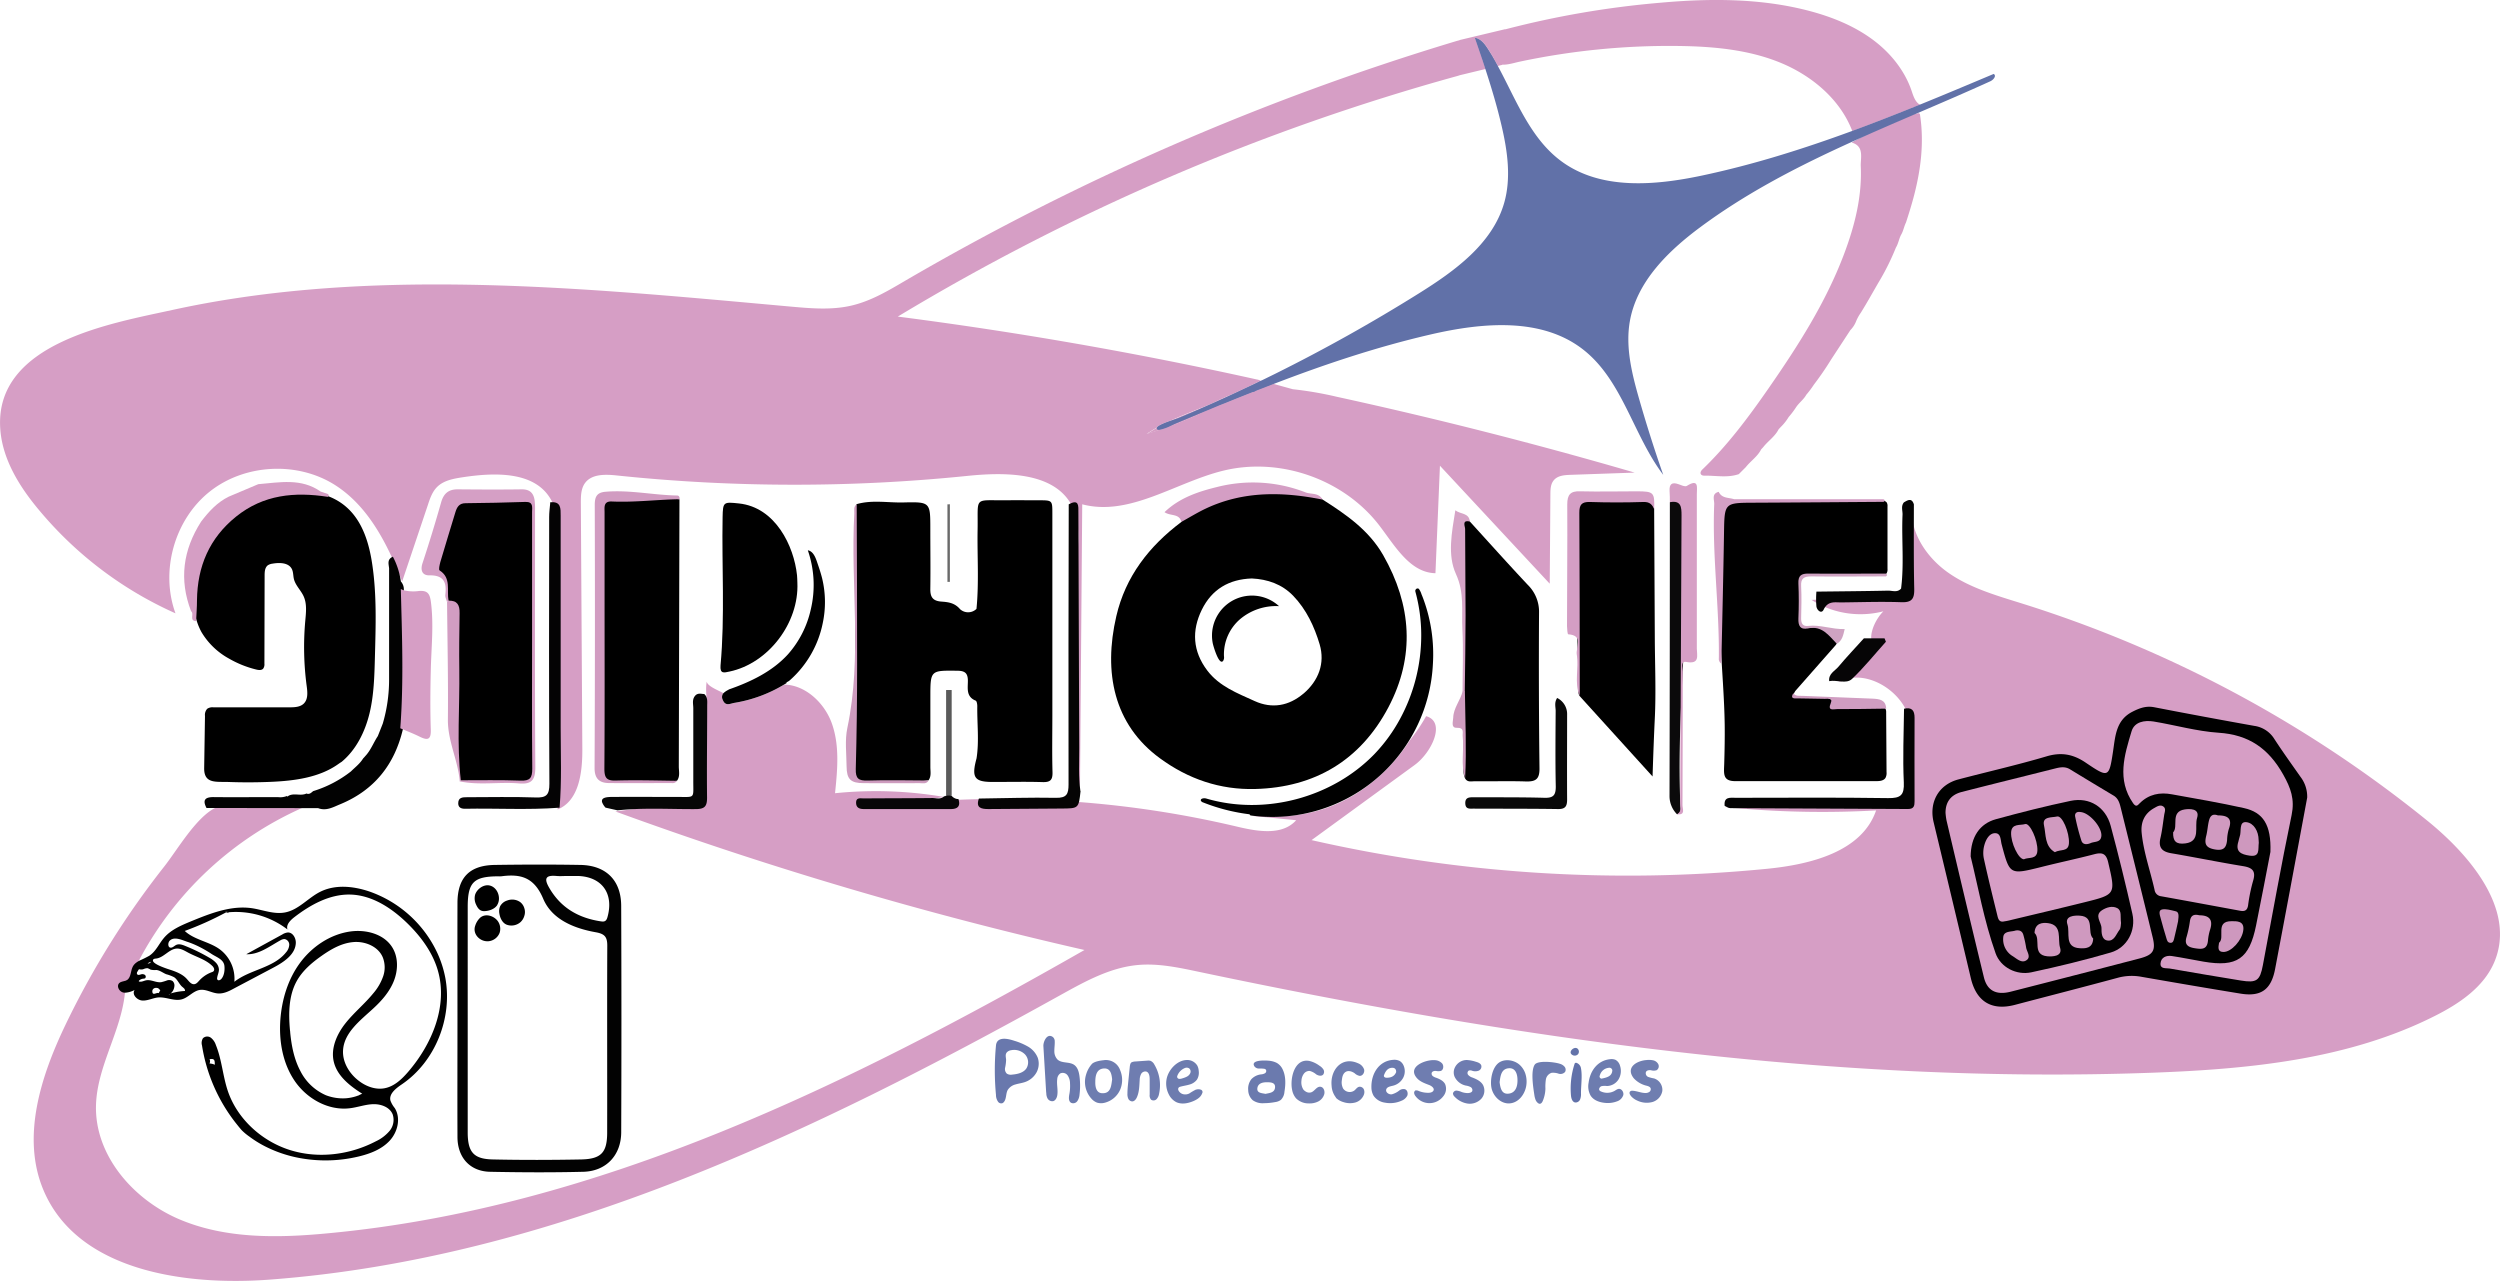 <?xml version="1.0" encoding="UTF-8"?> <svg xmlns="http://www.w3.org/2000/svg" id="Layer_1" data-name="Layer 1" viewBox="0 0 1113.03 570.28"><defs><style>.cls-1{fill:#d69ec5;}.cls-2{fill:#6171a8;}.cls-3{fill:#020202;}.cls-4{fill:#0b0a0b;}.cls-5{fill:#d69fc5;}.cls-6{fill:#d59ec4;}.cls-7{fill:#030303;}.cls-8{fill:#d49ec4;}.cls-9{fill:#090909;}.cls-10{fill:#040404;}.cls-11{fill:#d4a0c5;}.cls-12{fill:#6978ad;}.cls-13{fill:#d5a4c6;}.cls-14{fill:#060506;}.cls-15{fill:#6b7aae;}.cls-16{fill:#6e7db0;}.cls-17{fill:#6d7caf;}.cls-18{fill:#6e7cb0;}.cls-19{fill:#6f7db0;}.cls-20{fill:#6f7eb0;}.cls-21{fill:#717fb1;}.cls-22{fill:#d09dc1;}.cls-23{fill:#cfa3c2;}.cls-24{fill:#cf9cbf;}.cls-25{fill:#757caf;}.cls-26{fill:#6171a9;}.cls-27{fill:#6373a9;}.cls-28{fill:#050404;}.cls-29{fill:#060606;}.cls-30{fill:#070607;}.cls-31{fill:#040304;}.cls-32{fill:#d19cc1;}.cls-33{fill:#d59fc5;}.cls-34{fill:#101010;}.cls-35{fill:#d29dc2;}.cls-36{fill:#cd9bbe;}.cls-37{fill:#161616;}.cls-38{fill:#1c1c1c;}.cls-39{fill:#5a5a5a;}.cls-40{fill:#6a6a6a;}.cls-41{fill:#282828;}.cls-42{fill:#404040;}.cls-43{fill:#4b4b4b;}.cls-44{fill:#505050;}.cls-45{fill:#141414;}.cls-46{fill:#313131;}.cls-47{fill:#d09ac0;}.cls-48{fill:#cf99bf;}.cls-49{fill:#d29bc1;}.cls-50{fill:#ce98be;}.cls-51{fill:#ca95ba;}.cls-52{fill:#3f3f3f;}.cls-53{fill:#a8a8a8;}.cls-54{fill:#010001;}.cls-55{fill:#d099bf;}.cls-56{fill:#d09abf;}.cls-57{fill:#cf99be;}</style></defs><path class="cls-1" d="M559.83,168.85h-.07v0Z" transform="translate(0.08 0.2)"></path><path class="cls-1" d="M567,170.76c-.49.19-1,.37-1.47.57l-1.71.65-1.7.66-1.34.52-.9-3.1c.17-.08.34-.16.5-.25s.55-.26.82-.39l.08,0,.26-.13Z" transform="translate(0.08 0.2)"></path><path class="cls-1" d="M559.83,168.85h-.07v0Z" transform="translate(0.08 0.2)"></path><path class="cls-1" d="M565.51,171.33l-1.71.65-1.7.66-1.74-2.83c.28-.12.55-.26.82-.39l.08,0A32.59,32.59,0,0,1,565.51,171.33Z" transform="translate(0.08 0.2)"></path><path class="cls-1" d="M561.18,169.42c-.27.13-.54.27-.82.39s-.33.17-.5.25l-2.33,1.12q-4.65,2.23-9.33,4.39-3.56,1.45-7,3.16l-.89.43c-1,.44-1.93.87-2.9,1.29-5.5,2.22-11.07,4.28-16.44,6.78-2.6.93-5.53,2.11-6,3.05q-2.32,1.31-4.55,2.82c1.94-.6,3.86-1.23,5.78-1.89a20.35,20.35,0,0,0,5.06-1.82l.06,0q7.59-2.84,14.91-6.33l6.65-2.74,2.56-1q6.15-2.5,12.32-4.93l1.72-.67h0l1.24-.48,1.34-.52,1.7-.66Z" transform="translate(0.08 0.2)"></path><path class="cls-1" d="M666.82,29.16l-5.58,1.35c-.45-1.41-.92-2.83-1.38-4.24-1-2.93-2-5.85-3-8.78-.09-.28-.19-.55-.28-.83,2.57.39,4.35,2.7,5.75,4.89l1,1.59a0,0,0,0,1,0,0q1.44,2.36,2.77,4.78h0C666.38,28.35,666.6,28.76,666.82,29.16Z" transform="translate(0.08 0.2)"></path><path class="cls-1" d="M851.22,223.53c-.07,1.54-.15,3.07-.22,4.61A24.53,24.53,0,0,1,851.22,223.53Z" transform="translate(0.08 0.2)"></path><path class="cls-1" d="M324.84,309.76a.8.8,0,0,1-.08-.16h0A.8.8,0,0,0,324.84,309.76Z" transform="translate(0.08 0.2)"></path><path class="cls-1" d="M1112.56,420.64a32,32,0,0,1-2.22,7.67c-4.78,11.1-15.57,18.34-26.36,23.78-38.53,19.45-82.79,23.73-125.92,25.3-142.64,5.21-285.09-15.54-424.75-45-8.93-1.88-18-3.82-27.12-2.93-12.2,1.19-23.27,7.33-34,13.28-109.78,61-226.4,117.2-351.63,126.72-38.74,3-86.22-4-101.29-39.81-9.93-23.58-1.21-50.67,9.87-73.73A378.4,378.4,0,0,1,73,385.64c5.9-7.49,14.11-21.84,22.79-26.18h0c11-5.44,32.7-2,44.92-2.54q-3.21,1.23-6.35,2.62a152.12,152.12,0,0,0-72.69,68.1q-3.28,6.28-6,12.87a11.42,11.42,0,0,1-.12,1.3c-1.69,17.14-12.39,32.71-12.89,50C42,514.17,59.3,534,79.91,542.71S123.75,551,146,548.87c120.26-11.23,231.81-66.23,336.74-126.12a1724.27,1724.27,0,0,1-208.84-61.68l7.14-.94h.11l31.14-4.08a117.16,117.16,0,0,1,2.45-39.37l-.59-.1c1-4.44-.4-8.59.41-13.35.27,2.17,5.64,4.09,7.44,5.2a2.66,2.66,0,0,0-.26,3c1.18,3,3.39,1.57,5.15,1.3A62,62,0,0,0,349,304.58h0c9.35.14,17.8,7.95,21.14,16.95,3.67,9.93,2.64,20.89,1.55,31.42a179.57,179.57,0,0,1,48.23,1.61l.52.09-.8.11h0l-3,.42h0l-29.62,4q19.82-2.54,39.79-3.31,4.41-.18,8.84-.26,22.37-.47,44.69,1.27a456.11,456.11,0,0,1,70.57,11c9,2.13,19.94,4,26.08-2.91l-20.47-2h3.62c.93,0,1.87.06,2.81.12,16.66,1.07,31.77-3.1,45.27-13a76.27,76.27,0,0,0,19.2-20.44,81.59,81.59,0,0,0,7.43-11c9,2.52,2.46,16.21-5.1,21.73l-45.91,33.45a634,634,0,0,0,202.68,12.78c19.39-1.9,42.36-7.56,48.66-26a430.87,430.87,0,0,1-60.76-.9h0q-2.8-.24-5.61-.52l-.76-.07h.6l80-2.28c2.89-13.21,5.69-27.44.38-39.87-.24-.56-.5-1.11-.79-1.65-4.43-8.42-14.24-14.44-23.09-13.81-2.16.16-4,1.46-6.21,1.71-.87.1-.84-1.42-1.54-.9.58-.48.47.21,1.1.85l18.18-14.64a4.41,4.41,0,0,1-3.67-4.45c-.23-3.8,2.33-9.06,5.42-12.12a40.8,40.8,0,0,1-25.81-1.81,40.22,40.22,0,0,1-4.06-2c-.72-.4-1.43-.82-2.13-1.27l2.13-.09q20.36-.81,40.69-2,.9-18.31,1.79-36.63a26.14,26.14,0,0,0,1,6.21c2.26,8,8,15.17,14.82,20.09,9.86,7.08,21.83,10.44,33.42,14.07a546.62,546.62,0,0,1,180.29,96.63C1097.89,379.18,1115.81,400,1112.56,420.64Z" transform="translate(0.08 0.2)"></path><polygon class="cls-1" points="514.66 68.07 514.65 68.07 514.66 68.06 514.66 68.07"></polygon><path class="cls-1" d="M854.77,46.43c-10,4.06-20.06,8-30.18,11.73-5.41-14.16-18.05-24.73-32.1-30.48-14.23-5.81-29.86-7.21-45.23-7.41a321.08,321.08,0,0,0-70.83,7c-2.17.46-5.18,1.44-7.69,1.33v.08l-1.91.46c-.22-.4-.44-.81-.67-1.21h0q-1.33-2.43-2.77-4.78a0,0,0,0,0,0,0l-1-1.59c-1.4-2.19-3.18-4.5-5.75-4.89.09.28.19.55.28.83,1,2.93,2,5.85,3,8.78.46,1.41.93,2.83,1.38,4.24l-11.46,2.77c-.41.14-.81.27-1.21.38a994.49,994.49,0,0,0-249,107.08q80.52,10.39,159.87,28l.27.06h.07l.1,0c.22.08.62.22,1.12.42l.21.08-.08,0c-.27.13-.54.27-.82.39s-.33.17-.5.25l-2.33,1.12q-4.65,2.23-9.33,4.39-3.56,1.45-7,3.16l-.89.43c-1,.44-1.93.87-2.9,1.29-5.5,2.22-11.07,4.28-16.44,6.78-2.6.93-5.53,2.11-6,3.05q-2.32,1.31-4.55,2.82c1.94-.6,3.86-1.23,5.78-1.89a20.35,20.35,0,0,0,5.06-1.82l.06,0q7.59-2.84,14.91-6.33l6.65-2.74,2.56-1q6.15-2.5,12.32-4.93l1.72-.67h0l1.24-.48,1.34-.52,1.7-.66,1.71-.65c.49-.2,1-.38,1.47-.57l8.55,2.36v0a158.8,158.8,0,0,1,19.61,3.37Q662,191.06,727.7,210.21h-.08l-28.69,1c-2.49.1-5.26.31-7,2.13s-1.74,4.36-1.76,6.74l-.29,39.59L641,207.15,639,255c-11.38-.22-18.07-12.24-25-21.26-15.71-20.45-43.87-30.46-69-24.5-21.44,5.09-42,20.7-63.26,15.08l-1,125.76V352a594,594,0,0,1-1.23-104.33c.57-7.39,1.2-15.17-1.95-21.87a19.26,19.26,0,0,0-1-1.91c-8.31-13.95-29.31-13.92-46-12.21a758.68,758.68,0,0,1-156.14-.21c-5-.52-11-.7-14,3.33-1.86,2.49-1.91,5.84-1.9,9l.66,109.38c.07,10.36-1.38,23.11-11,27,0-.25,0-.5,0-.75q-1.84-58.56,0-117.17c.2-6.4.34-13.19-2.37-18.9a19.61,19.61,0,0,0-1-1.8c-7.39-12-24.79-11.41-38.76-9.3-4.17.63-8.65,1.41-11.6,4.42-2.08,2.11-3.08,5-4,7.82l-11.49,34.2c-.29-.72-.57-1.46-.87-2.18v0c-1.16-2.88-2.38-5.77-3.7-8.61-5.85-12.66-13.49-24.53-25.05-32-16.81-10.85-40.5-9.66-56.14,2.83s-22,35.33-15.15,54.12a168,168,0,0,1-60.51-45.68C8.55,216.51.74,204,0,190.13c-2.08-37.78,49.59-46.38,76.61-52.32,40-8.77,81-11.57,121.8-11.36,51.37.27,102.56,5.26,153.68,9.86,9,.81,18.1,1.59,26.86-.45s16.39-6.62,24-11.09A1139.28,1139.28,0,0,1,647.83,18.23c.6-.18,1.23-.36,1.88-.51v-.08l20.36-4.85v.08A412.27,412.27,0,0,1,739.31,1C761.66-1,784.5-1,806.15,4.85c9.58,2.6,18.94,6.38,27,12.21S847.8,30.87,851,40.27C851.78,42.61,852.64,45.34,854.77,46.43Z" transform="translate(0.08 0.2)"></path><path class="cls-1" d="M521.28,189.39a20.35,20.35,0,0,1-5.06,1.82Q518.77,190.34,521.28,189.39Z" transform="translate(0.08 0.2)"></path><path class="cls-1" d="M521,187.23c-2,.94-4,2-6,3.05C515.43,189.34,518.36,188.16,521,187.23Z" transform="translate(0.08 0.2)"></path><path class="cls-1" d="M540.3,179.16l-1.34.69,0,0-1.53.62C538.37,180,539.34,179.6,540.3,179.16Z" transform="translate(0.08 0.2)"></path><path class="cls-1" d="M542.9,180.29,536.25,183c1.32-.62,2.64-1.27,4-1.93C541.1,180.85,542,180.58,542.9,180.29Z" transform="translate(0.08 0.2)"></path><path class="cls-1" d="M557.53,171.18q-2.32,1.33-4.66,2.62-2.36.84-4.67,1.77Q552.88,173.41,557.53,171.18Z" transform="translate(0.08 0.2)"></path><path class="cls-1" d="M559.5,173.65l-1.72.67c-.56,0-1.15,0-1.7-.07.66-.13,1.31-.26,2-.37C558.53,173.79,559,173.71,559.5,173.65Z" transform="translate(0.08 0.2)"></path><path class="cls-1" d="M660,26.09l-.12.18c-1-2.93-2-5.85-3-8.78h0Q658.45,21.81,660,26.09Z" transform="translate(0.08 0.2)"></path><path d="M615.75,247c-6.37-11.16-16.54-18.16-27-24.8h0c-1.16-1.27-2.78-.62-4.13-1.07-17.34-5.72-33.91-2.65-50.1,4.4-3.41,1.48-6.63,3.28-8.61,6.63h0c-14.36,10.76-24.92,24.3-29,42-5.79,25-1.14,48.15,19.36,63.19,12.69,9.3,26.82,14.13,42.46,13.72,26.67-.68,46.9-12.86,59.31-36.35C630,292.08,628.43,269.22,615.75,247Zm-35.53,61.6c-6.47,5.51-14,6.84-21.72,3.32s-15.75-6.54-21.11-13.63c-6.45-8.54-7-17.69-2.39-27.07,4.47-9.07,12.1-13.57,22.27-13.88,7,.34,13.38,2.53,18.39,7.7,5.89,6.11,9.46,13.81,11.79,21.65C589.91,295.05,587,302.84,580.22,308.64Z" transform="translate(0.08 0.2)"></path><path class="cls-2" d="M559.5,173.65l-1.72.67c-.56,0-1.15,0-1.7-.07.66-.13,1.31-.26,2-.37C558.53,173.79,559,173.71,559.5,173.65Z" transform="translate(0.08 0.2)"></path><path class="cls-2" d="M838.83,55.71l0,0c-3.23,5.41-9,6.15-14.41,7.55h0l14.41-7.53Z" transform="translate(0.08 0.2)"></path><path d="M817.62,286.38a6.28,6.28,0,0,1-.83,1.09l-17.28,19.62c-.78.88-1.49,2.39-.52,3a2.08,2.08,0,0,0,1.2.22l9.09-.17a14,14,0,0,1,3.92.29,35.24,35.24,0,0,1,4.66,2.18c5.93,2.59,12.92-.15,19.21,1.35a3.29,3.29,0,0,1,2.33,1.45,3.63,3.63,0,0,1,.26,1.63l.17,26.52a4.54,4.54,0,0,1-.5,2.61c-.83,1.26-2.6,1.4-4.11,1.4H772.48c-5.87,0-5-3.55-4.9-8.24.16-5.6.27-11.2.2-16.79-.18-12.4-1.29-24.77-1.84-37.15-.86-19.2-.37-38.43.11-57.64a6.21,6.21,0,0,1,.77-3.43c1.12-1.58,3.36-1.73,5.3-1.73h65.1a3.15,3.15,0,0,1,2.66.87,3,3,0,0,1,.38,1.82v27.78a3.25,3.25,0,0,1-.42,2c-.59.8-1.75.87-2.75.87H805.37c-1.17,0-2.49.07-3.25,1a4.13,4.13,0,0,0-.64,2.69v15.62a4.75,4.75,0,0,0,.85,3.33c1.24,1.3,3.36.77,5.15.58a10.88,10.88,0,0,1,9.7,4.33,3.21,3.21,0,0,1,.77,2.11A2.29,2.29,0,0,1,817.62,286.38Z" transform="translate(0.08 0.2)"></path><path d="M150.49,340c-8.44,6-19.5,7.44-30,7.89q-9.39.4-18.77.06c-5.59-.2-11,.93-10.9-6.19l.36-23.22a4,4,0,0,1,1-3.18,4.12,4.12,0,0,1,2.73-.65h33.91c2.26,0,4.79-.1,6.39-1.71,1.93-1.94,1.62-5.09,1.25-7.79a131.12,131.12,0,0,1-.62-29.1c.33-3.64.78-7.47-.73-10.81-1.22-2.71-3.66-4.86-4.35-7.76-.35-1.48-.23-3.1-.93-4.45-1.46-2.81-5.41-2.89-8.54-2.35a5.06,5.06,0,0,0-2.13.73c-1.3,1-1.42,2.81-1.43,4.42l-.09,39.4a3.23,3.23,0,0,1-.55,2.2c-.74.81-2,.66-3.11.39a46.08,46.08,0,0,1-12.11-4.87,32.33,32.33,0,0,1-12.25-11.79c-3-5.46-3.91-11.92-3.5-18.15a47.85,47.85,0,0,1,42.38-44.35c9.13-1,19,.84,25.82,7,7.1,6.33,10,16.12,11.36,25.53,2,13.53,1.52,27.27,1.16,40.94-.22,8.44-.42,17-2.4,25.18S158.51,333.61,152,339C151.49,339.3,151,339.64,150.49,340Z" transform="translate(0.08 0.2)"></path><path class="cls-1" d="M666.15,27.94A3.73,3.73,0,0,1,664.56,26c-.38-.94-.76-1.91-1.18-2.87Q664.82,25.52,666.15,27.94Z" transform="translate(0.08 0.2)"></path><path class="cls-1" d="M855.27,46.66,824.8,58.71l-.21-.55c10.12-3.72,20.17-7.67,30.18-11.73A3.22,3.22,0,0,0,855.27,46.66Z" transform="translate(0.08 0.2)"></path><path d="M736.37,226.5q.15,28.82.29,57.64c.06,11.83.57,23.68,0,35.48-.39,8-.68,16-1,25.88l-32.55-35.9a4.31,4.31,0,0,1-.46-1.57c0-25.39-2.09-50.76-1.29-76.17.28-8.86,1.62-10.39,10.31-10.48q9.41-.09,18.81,0C734,221.47,736.08,222.89,736.37,226.5Z" transform="translate(0.08 0.2)"></path><path d="M654.33,232c8.58,9.42,17.07,18.92,25.79,28.2a16.74,16.74,0,0,1,5,12.34q-.21,34.63.2,69.29c.06,4.77-1.57,6-6,5.89-7.57-.26-15.15,0-22.73-.1-1.57,0-3.42.6-4.43-1.35-1.15-2.46-.41-5.06-.54-7.59-.32-6.38.55-12.79-1.08-19.15-1-4,.66-8,1.06-12,0-11.24-.25-22.49.07-33.73.32-11.79-2.18-23.44-1.32-35.23.15-2,0-4.08.78-6C651.86,230.86,652.89,230.14,654.33,232Z" transform="translate(0.08 0.2)"></path><path class="cls-1" d="M851.85,87.71v0c-1,3.75-2.16,7.45-3.36,11.15v0c-.9,1.8-1.18,3.86-2.25,5.59-.9,1.81-1.18,3.86-2.25,5.6a107.92,107.92,0,0,1-7.78,15.59c-2.58,4.46-5.11,9-7.8,13.35a19.19,19.19,0,0,0-2.19,4,11.63,11.63,0,0,1-2.5,3.79l-8.51,13q-3.6,5.85-7.76,11.31a41.86,41.86,0,0,1-3.36,4.48C803,177.58,801,179,799.62,181a39.73,39.73,0,0,1-3.37,4.48,22.72,22.72,0,0,1-3.54,4.45l-.93,1c-1.61,3.22-4.69,5.17-6.84,7.93l-.93,1c-1.61,3.22-4.69,5.17-6.84,7.92l-3.11,3.11c-5.06,1.76-10.27.58-15.41.68-1.48,0-2.27-1.09-1-2.57,11.36-10.87,20.72-23.45,29.62-36.26,13-18.73,25.36-38,33.52-59.49,4.85-12.79,8.24-26,7.55-39.82,0-3.7,1.47-8.59-4-10.15h0l14.41-7.53.07-.06,0,0c5.43-.91,9.87-4.8,15.41-5.51a.6.6,0,0,0,.32.27l.08,0a.58.58,0,0,1,.06.17C856.67,63.29,855.08,75.58,851.85,87.71Z" transform="translate(0.08 0.2)"></path><path class="cls-3" d="M179.7,322.64c-.06.31-.13.62-.2.92h0c-.07.35-.14.69-.23,1-3.71,15.57-12.61,27-27.89,33.3-3.09,1.26-6.22,3.14-9.84,1.73h0a.21.21,0,0,1-.11,0l-49.56-.07h0l-.1-.18c-1.8-3.54-.34-4.71,3.38-4.66,9,.1,18,0,27,0h1.47a8.14,8.14,0,0,0,4-.47l.36.23.31-.28c2.53-1.49,5.49.19,8.06-1.08,1.33.56,2.13-.37,3-1.06a52.06,52.06,0,0,0,16.81-8.77h0c1.87-1.85,4-3.45,5.41-5.75.35-.36.69-.73,1-1.11,2.44-2.58,3.65-6,5.56-8.87q1.11-2.79,2.21-5.58a69.28,69.28,0,0,0,2.81-19.46V253.7c0-.21,0-.43,0-.64a1.22,1.22,0,0,0,0-.27c-.17-1.66-.77-3.44.79-4.63a4,4,0,0,1,.9-.51,33.44,33.44,0,0,1,3.49,10.61l.06.39a5.33,5.33,0,0,1,1.32,3.87v.15c0,.37.06.73.08,1.1C181.16,283.35,181.93,303,179.7,322.64Z" transform="translate(0.08 0.2)"></path><path d="M637.87,295.32A71.6,71.6,0,0,1,563,363.43q-3-.14-5.93-.53c-.34,0-.76-.17-.79-.51s.7-.24.46,0a83.58,83.58,0,0,1-21.17-5.33,1.71,1.71,0,0,1-1-.76c-.32-1,1.33-1.27,2.34-1,26,7.66,56-.26,74.91-19.76A72.06,72.06,0,0,0,623.16,320a78,78,0,0,0,9.51-37.2,73.33,73.33,0,0,0-2.49-19.16c-.16-.59-.31-1.09.2-1.56a.89.89,0,0,1,1.25-.08,7.85,7.85,0,0,1,1.16,2.38c.36.84.69,1.7,1,2.57A71.12,71.12,0,0,1,637.87,295.32Z" transform="translate(0.08 0.2)"></path><path class="cls-4" d="M746.55,362.32a11.47,11.47,0,0,1-3.34-7.9q.15-65.52.15-131c3.14-2.2,5.12-.89,6.43,2.19a13.2,13.2,0,0,1,.69,4.91c.07,3.89,0,7.77,0,11.65,1,38.88-4.18,77.64-2.41,116.54C748.18,360.07,748.62,361.76,746.55,362.32Z" transform="translate(0.08 0.2)"></path><path class="cls-5" d="M746.55,362.32c2.17-1.16,1.41-3.23,1.42-5q.31-64,.59-128c0-3.77-.15-6.85-5.2-5.94,0-1.65,0-3.31-.13-5-.16-3,1-4.09,4-3,1.19.43,2.89,1.24,3.66.76,5.52-3.46,4.48.74,4.48,3.68v68.75c0,2.91,1.51,7.12-4.71,5.93-2.61-.51-1.53,2.8-1.54,4.35-.09,19.77,0,39.54-.14,59.32C748.93,359.7,750.53,362.84,746.55,362.32Z" transform="translate(0.08 0.2)"></path><path class="cls-6" d="M145.86,221c-14.74-2.3-28.66-1-40.83,8.8C93.13,239.38,87.8,252,87.62,267c0,3.11-.25,6.23-.38,9.35-3.28-.19-.68-3.36-2.24-4.42h0c-5.43-14.07-3.59-27.33,4.46-39.9h0c3.41-4.48,7.15-8.58,12.31-11.12l13.14-5.55c9.48-.78,19.12-2.81,27.78,3.3l3.28,1.11c.29.29.37.55.24.8S146,221,145.86,221Z" transform="translate(0.08 0.2)"></path><path class="cls-7" d="M847.62,315.33c3.42-.77,4.71.7,4.69,4.08-.08,12.36,0,24.73,0,37.09,0,2.07-.27,3.49-2.94,3.48-26.37-.16-52.75-.23-79.13-.38-.83,0-1.66-.69-2.48-1-.48-4.25,2.55-3.61,5.08-3.61,22.56,0,45.13-.21,67.68.14,5.68.09,7.24-1.38,7-7C847,337.15,847.49,326.23,847.62,315.33Z" transform="translate(0.08 0.2)"></path><path class="cls-8" d="M736.37,226.5c-.88-2.12-2-3.29-4.77-3.21q-11.91.39-23.84,0c-3.68-.1-4.72,1.24-4.7,4.83.16,26,.15,52.09.18,78.14,0,1.1,0,2.21-.09,3.31-2.43-6-.21-12.33-1.23-18.38-.53-3.1,3.31-8.48-3.84-9-.26,0-.51-2.36-.51-3.62,0-18.07.22-36.13.11-54.2,0-4.29,1.37-6,5.73-5.83,8.48.21,17,0,25.45,0C736.21,218.58,736.62,219,736.37,226.5Z" transform="translate(0.08 0.2)"></path><path class="cls-9" d="M693.18,310.54a8,8,0,0,1,4.44,7.51c0,12.57-.08,25.15,0,37.71,0,3-.81,4.28-4,4.24-12.57-.19-25.15-.13-37.72-.19-1.62,0-3.47.34-3.61-2.22-.14-2.78,1.71-2.85,3.66-2.84,10.54.05,21.08-.06,31.62.24,3.91.1,5-1.14,5-5-.24-11.27-.12-22.55-.05-33.83C692.47,314.41,691.87,312.53,693.18,310.54Z" transform="translate(0.08 0.2)"></path><path class="cls-10" d="M852,224.34c0,12.52-.12,25,.16,37.57.1,4.44-1,6.18-5.77,6-8.83-.32-17.69,0-26.53.09-3,.05-6.07-.82-8,3.15-1,2.18-3,.35-3.25-1.35a40.4,40.4,0,0,1,0-6.6c10.67-.13,21.34-.21,32-.44,1.89,0,4,.95,5.69-.91,1.41-10.93.17-21.91.65-32.86.09-1.91-.88-4,.81-5.74l-.18.21C849.37,222.38,851.08,221.41,852,224.34Z" transform="translate(0.08 0.2)"></path><path class="cls-8" d="M588.71,222.22c-17.65-3.53-35.07-3.91-51.83,3.94-3.79,1.78-7.37,4-11,6-.92-3.89-4.87-2.47-7.5-4.34,6.7-6.43,15.08-9.17,23.58-11.25a64.53,64.53,0,0,1,39.09,2.4C583.54,220,587.07,219,588.71,222.22Z" transform="translate(0.08 0.2)"></path><path class="cls-11" d="M838.48,223.23c-19.19.13-38.38.29-57.57.38-13.33.06-13.22,0-13.44,13.51-.3,19.38-.78,38.76-1.19,58.13a2.48,2.48,0,0,1-1.11-2.37c.27-22.9-3-45.69-2.06-68.61.07-2-1.28-4.67,2-5.5,1.4,3,4.45,2.48,6.88,3.29h66.46C839.22,222.48,839.21,222.86,838.48,223.23Z" transform="translate(0.08 0.2)"></path><path class="cls-12" d="M462.26,472a7.22,7.22,0,0,0-.39-1.45,10.2,10.2,0,0,0-4.31-4.82,28.77,28.77,0,0,0-6.05-2.56c-2.79-.94-7.76-2.12-8.17,2.1a117.17,117.17,0,0,0,0,22,5.26,5.26,0,0,0,1,3.13,1.72,1.72,0,0,0,1.84.56,1.79,1.79,0,0,0,.61-.45c1.29-1.43.86-3.74,1.78-5.44a5.75,5.75,0,0,1,3.46-2.46c1.39-.42,2.85-.59,4.23-1.07a9.27,9.27,0,0,0,5.15-4.32A8.22,8.22,0,0,0,462.26,472Zm-11.82,6.24a3.21,3.21,0,0,1-2.24-.43,2.81,2.81,0,0,1-.79-2.68,18.41,18.41,0,0,0,.44-3.47c-.07-1.2-.53-2.44.42-3.44a3.32,3.32,0,0,1,1.8-.85,6.79,6.79,0,0,1,6.2,1.87,5.19,5.19,0,0,1,.61,6.24c-1.33,1.94-3.91,2.53-6.25,2.74Z" transform="translate(0.08 0.2)"></path><path class="cls-13" d="M654.33,232c-3.72-.87-2.12,2.13-2.12,3.33,0,12.86.21,25.74.2,38.61,0,11.2-.23,22.4-.35,33.6-.32.5-.64.5-1,0,0-9.22.41-18.46-.07-27.65-.42-8.15,1-16.11-2.86-24.52s-1.87-18.44-.28-28.38C650.19,228.85,653.91,228,654.33,232Z" transform="translate(0.08 0.2)"></path><path class="cls-14" d="M829.74,284h9.2l.61,1.51c-5,5.56-9.68,11.42-15.07,16.54-2.59,2.46-6.78.31-10.18,1-.41-3.29,2.55-4.52,4.17-6.48C822.08,292.25,826,288.16,829.74,284Z" transform="translate(0.08 0.2)"></path><path class="cls-15" d="M465.76,486.94c0-.39-.07-.79-.1-1.18l-1.21-20.23c-.11-1.88,1.63-6,4.26-4a2.52,2.52,0,0,1,.79,2c.06,1.4-.19,2.79-.17,4.19a5.26,5.26,0,0,0,1.43,3.82c1.93,1.75,5.18.87,7.34,2.32,1.65,1.12,2.2,3.28,2.44,5.26a32.45,32.45,0,0,1,0,8,5.91,5.91,0,0,1-1,2.93,2.24,2.24,0,0,1-2.78.72c-1.22-.75-1-2.56-.72-4a19.73,19.73,0,0,0,.26-4.73,6.13,6.13,0,0,0-1.07-3.47,2.66,2.66,0,0,0-3.26-.87,3.27,3.27,0,0,0-1.35,2.48c-.34,2.42.43,4.91,0,7.32-.2,1.13-.82,2.35-1.94,2.57a2.43,2.43,0,0,1-2.45-1.38A5.05,5.05,0,0,1,465.76,486.94Z" transform="translate(0.08 0.2)"></path><path class="cls-15" d="M626.52,486a1.79,1.79,0,0,0-1.07-1.26,3,3,0,0,0-2.5.53,9.27,9.27,0,0,1-3.39,1.74c-1.28.17-2.8-.87-2.49-2.11s1.88-1.44,3.09-1.75a7,7,0,0,0,4.46-3.49,6.3,6.3,0,0,0,.13-5.6,4.33,4.33,0,0,0-1.62-1.87,5.19,5.19,0,0,0-3-.53c-6.33.46-9.76,6.22-9.64,12.18a7.53,7.53,0,0,0,1,3.85,7.28,7.28,0,0,0,4.89,3,12.38,12.38,0,0,0,7.5-.83,4.83,4.83,0,0,0,2.56-2.21A2.52,2.52,0,0,0,626.52,486Zm-10.38-7.64c.67-1.73,1.71-3.25,3.85-3.16,1,.06,1.58.73,1.51,1.94-.73,1.82-2.28,2.5-4.22,2.48C616.53,479.64,615.78,479.23,616.14,478.34Z" transform="translate(0.08 0.2)"></path><path class="cls-15" d="M568.32,473a9.2,9.2,0,0,0-2.6-.84c-1.09-.24-9.46-.86-7.28,2.45a2.5,2.5,0,0,0,2,.92,13.86,13.86,0,0,1,2.32.1,1.35,1.35,0,0,1,.75.4,1.18,1.18,0,0,1-.4,1.59,4.17,4.17,0,0,1-1.76.51,7.06,7.06,0,0,0-4.31,2.14,6.85,6.85,0,0,0-1.4,4.86,6.17,6.17,0,0,0,2,4.49,7.54,7.54,0,0,0,5,1.33,27.07,27.07,0,0,0,5-.49,5.39,5.39,0,0,0,2.56-1,5.64,5.64,0,0,0,1.57-3.57c.58-3.5.67-7.29-1-10.38A6.31,6.31,0,0,0,568.32,473Zm-5,13.81c-1.58-.37-3.88-.3-3.61-2.51s2.35-2.69,4.29-2.67c1.66,0,3.81.11,3.58,2.39s-2.49,2.4-4.29,2.79Z" transform="translate(0.08 0.2)"></path><path class="cls-16" d="M496.62,488.29l.11-.1h0Z" transform="translate(0.08 0.2)"></path><path class="cls-16" d="M499,477.29a9.25,9.25,0,0,0-.37-1,6.69,6.69,0,0,0-7.46-4.46c-1.48.15-3.84.55-5,1.53a12.15,12.15,0,0,0-2.68,4.76,11.09,11.09,0,0,0,2.33,10.8,6.38,6.38,0,0,0,2.51,1.78,6.2,6.2,0,0,0,3.62,0,10.24,10.24,0,0,0,6.63-5.66A11.07,11.07,0,0,0,499,477.29Zm-8.27,9.22c-2.65,0-3.22-2.65-3.17-5,0-2.68.5-5.69,3.63-6s3.64,2.48,3.87,4.86c-.41,2.92-.62,6.27-4.33,6.14Z" transform="translate(0.08 0.2)"></path><path class="cls-17" d="M719.9,484.79a10.18,10.18,0,0,0-1,.6,6.7,6.7,0,0,1-6.2.34,1.52,1.52,0,0,1-.66-.46c-.48-.65.13-1.63.89-1.89a7.22,7.22,0,0,1,2.41-.07,6.24,6.24,0,0,0,5.2-3,7.34,7.34,0,0,0,.64-6,4.29,4.29,0,0,0-2-2.65,4.57,4.57,0,0,0-2.45-.29c-5.62.6-8.87,5.2-9.55,10.51a8.44,8.44,0,0,0,.91,5.72c1.28,2,3.71,2.89,6,3.17a11.68,11.68,0,0,0,5.71-.62,4.37,4.37,0,0,0,2.82-2.78c.32-1.34-.77-3-2.13-2.78A2.57,2.57,0,0,0,719.9,484.79Zm-7.71-6.2a4.54,4.54,0,0,1,3.83-3.37,1.35,1.35,0,0,1,1.69.9,1.46,1.46,0,0,1,0,.59c-.31,2.12-2,2.77-4.8,3.32a1,1,0,0,1-.76-1.39Z" transform="translate(0.08 0.2)"></path><path class="cls-17" d="M532.38,484.89a24,24,0,0,0-2.94,1.72,4,4,0,0,1-2.7.35,3.2,3.2,0,0,1-2.13-1.64,1.26,1.26,0,0,1,0-1.22,1.43,1.43,0,0,1,.87-.5c1.31-.37,2.68-.54,4-.94a6.13,6.13,0,0,0,3.35-2.21,5.86,5.86,0,0,0,.78-3.86,6,6,0,0,0-.63-2.35,5.22,5.22,0,0,0-4.72-2.51c-4.32.13-8.09,4.32-8.93,8.33a10.63,10.63,0,0,0,1.06,7.17,7.53,7.53,0,0,0,3.12,3.2c2.32,1.16,5.13.65,7.53-.33,1.71-.7,3.46-1.76,4.08-3.5a1.11,1.11,0,0,0-.66-1.69,3.25,3.25,0,0,0-2,0Zm-8.33-6a2.06,2.06,0,0,1,.12-.35,6,6,0,0,1,3.41-3.29,2,2,0,0,1,1.84.26,1.84,1.84,0,0,1,.42,2.07,3.34,3.34,0,0,1-1.57,1.58,11.28,11.28,0,0,1-2.1.78,3.05,3.05,0,0,1-1.2.19,1,1,0,0,1-.93-.68,1,1,0,0,1,0-.58Z" transform="translate(0.08 0.2)"></path><path class="cls-15" d="M679.06,477.92a9.19,9.19,0,0,0-2.53-4c-2.36-2.17-6.55-2.92-9.28-1-3,2.16-4,7.76-3.31,11.22.77,3.79,4.21,7.17,8.07,6.9s6.57-3.74,7.33-7.38A11.52,11.52,0,0,0,679.06,477.92Zm-7.57,8.79c-3,.32-3.61-2.49-3.92-5.11.36-2.68.66-5.92,4.07-6.2,2.92-.25,3.83,2.44,3.88,5,.1,2.94-.75,6-4,6.31Z" transform="translate(0.08 0.2)"></path><path class="cls-18" d="M647.62,475.13a5.88,5.88,0,0,1,5.38-3.4,15.58,15.58,0,0,1,4,.78c1,.28,2.12.71,2.42,1.69a2,2,0,0,1-1.27,2.31,4.29,4.29,0,0,1-2.83,0,2.12,2.12,0,0,0-1.49-.07,1.33,1.33,0,0,0-.31,1.86l.05.06a4.05,4.05,0,0,0,1.85,1.16c1.8.71,3.68,1.57,4.69,3.22a5.46,5.46,0,0,1-.69,6.23,7,7,0,0,1-6.06,2.16,10,10,0,0,1-5.82-3.06,2.09,2.09,0,0,1-.74-1.48,1.6,1.6,0,0,1,1.68-1.24,7.76,7.76,0,0,1,2.21.63,8.09,8.09,0,0,0,2.63.47c.83,0,1.85-.23,2.1-1a1.58,1.58,0,0,0-.85-1.72,6.71,6.71,0,0,0-2-.61,7.16,7.16,0,0,1-5.07-4A5,5,0,0,1,647.62,475.13Z" transform="translate(0.08 0.2)"></path><path class="cls-19" d="M630.38,485.25a2.41,2.41,0,0,1,1.18.27,10.92,10.92,0,0,0,4.41.8c.93,0,2.06-.36,2.25-1.27s-1-1.78-1.94-2.16c-2-.77-4.12-1.49-5.53-3.1-4.47-5.11,3.82-8.24,7.78-8a4.67,4.67,0,0,1,3.46,1.49c.79,1,.62,2.82-.58,3.31a5.15,5.15,0,0,1-2.21,0c-.74-.06-1.63.16-1.87.86a1.42,1.42,0,0,0,.49,1.44,4.53,4.53,0,0,0,1.44.72c1.55.56,3.19,1.32,4,2.77a5.23,5.23,0,0,1-.76,5.47,7.72,7.72,0,0,1-12.39-.06,2.68,2.68,0,0,1-.6-1.34,1.22,1.22,0,0,1,.68-1.22Z" transform="translate(0.08 0.2)"></path><path class="cls-20" d="M726.62,488.36a4.53,4.53,0,0,1-1-1.26,1.31,1.31,0,0,1-.11-1.2,1.37,1.37,0,0,1,1.31-.48c1.94.11,3.78,1,5.72,1a3,3,0,0,0,1.72-.51,1.45,1.45,0,0,0,.53-1.62c-.26-.64-1-.89-1.69-1.09a11.2,11.2,0,0,1-5.82-3.36c-3.79-4.81,1.37-7.77,5.65-8.09a9.45,9.45,0,0,1,3,.12,3.37,3.37,0,0,1,2.31,1.78,2.1,2.1,0,0,1-.79,2.63,4.23,4.23,0,0,1-2.49,0c-.84-.1-1.86,0-2.24.78a1.78,1.78,0,0,0,1,2.2,15.62,15.62,0,0,0,2.61.67,5.34,5.34,0,0,1,3.67,5.61,6.24,6.24,0,0,1-4.4,4.89,9.69,9.69,0,0,1-6.76-.64A8,8,0,0,1,726.62,488.36Z" transform="translate(0.08 0.2)"></path><path class="cls-19" d="M504,472.64a4.72,4.72,0,0,1,1.49-.26l5.16-.37a4,4,0,0,1,1.5.09,3.55,3.55,0,0,1,1.72,1.68,18,18,0,0,1,2.08,13,4.54,4.54,0,0,1-1.12,2.38,1.88,1.88,0,0,1-2.43.23,2.82,2.82,0,0,1-.63-2.23v-6.83c0-1.36-.23-3.09-1.54-3.47a2.15,2.15,0,0,0-2.28,1.1,5.88,5.88,0,0,0-.62,2.63c-.17,2.56-.17,5.21-1.18,7.57-.4,1-1.16,2-2.2,2a2.09,2.09,0,0,1-1.75-1.31,5.17,5.17,0,0,1-.33-2.27c0-1.66.19-3.32.35-5l.69-6.83C503.07,473.43,503.31,472.86,504,472.64Z" transform="translate(0.08 0.2)"></path><path class="cls-21" d="M581.23,485.76a2.87,2.87,0,0,0,2.59.31c1.43-.59,2.28-2.49,3.83-2.44s2.19,1.87,1.86,3.27a5.29,5.29,0,0,1-2.71,3.3,8.53,8.53,0,0,1-4.27.85,7.85,7.85,0,0,1-5.61-2.28,8,8,0,0,1-1.75-3.84c-1-4.91,1-14.12,7.76-12.77a12.42,12.42,0,0,1,4.46,2.13,5.27,5.27,0,0,1,1.74,1.68,2,2,0,0,1-.15,2.28c-.77.79-2.13.47-3.06-.12a7.35,7.35,0,0,0-2.9-1.54,3.1,3.1,0,0,0-2.68,1.35,5.78,5.78,0,0,0-1,3,6,6,0,0,0,.85,3.93A3.7,3.7,0,0,0,581.23,485.76Z" transform="translate(0.08 0.2)"></path><path class="cls-20" d="M594.62,488.33a9.21,9.21,0,0,1-1.85-5.09c-.72-6.9,4.41-13.36,11.77-10.06a4.52,4.52,0,0,1,2.7,2.77c.31,1.3-.63,2.91-2,2.84a4.47,4.47,0,0,1-2.21-1.16c-1.17-.84-2.79-1.35-4-.61s-1.54,2.21-1.68,3.57a6,6,0,0,0,.56,3.86,3.55,3.55,0,0,0,5,.85l0,0c.69-.56,1.2-1.43,2.07-1.64a2,2,0,0,1,2.12,1.09,3.22,3.22,0,0,1,0,2.51,5.74,5.74,0,0,1-3.83,3.4,9.17,9.17,0,0,1-5.24-.19,7.88,7.88,0,0,1-3.28-1.85Z" transform="translate(0.08 0.2)"></path><path class="cls-22" d="M839.68,315.29c-7.32.09-14.63.24-22,.21-1.38,0-4.22,1-2.7-2.62,1.07-2.59-1.4-1.9-2.58-1.94-4-.15-8.06-.07-12.08-.21-1.28,0-3.61.4-2-2.32,1,1.45,2.57,1.13,4,1.19,10.38.42,20.76.87,31.14,1.24C836.62,311,839.47,311.25,839.68,315.29Z" transform="translate(0.08 0.2)"></path><path class="cls-23" d="M817.7,286.43c-3.55-3.63-6.52-8.19-12.82-6.87-3.47.73-4.43-1.17-4.29-4.44.22-5.17.23-10.36,0-15.53-.16-3.48,1.21-4.47,4.51-4.43,11.47.12,22.94,0,34.41,0q1.07.59.06,1.26c-11.07,0-22.15.15-33.22,0-3.25,0-4.73.8-4.54,4.33.25,4.78.12,9.59,0,14.39,0,2.26.71,3.61,3.15,3.32,5.41-.62,10.51,1.58,16.24,1.41C820.55,282.55,820.16,285,817.7,286.43Z" transform="translate(0.08 0.2)"></path><path class="cls-16" d="M683.48,489.18a9.46,9.46,0,0,1-.45-1.89c-.48-3.18-1.71-10.62.16-13.48,1.29-2,8.8-1.22,11.24-.39a4.18,4.18,0,0,1,2.06,1.31,2.06,2.06,0,0,1,.22,2.31,2.73,2.73,0,0,1-2.89.77,7.38,7.38,0,0,0-3.13-.38,3.74,3.74,0,0,0-2.53,3,21.49,21.49,0,0,0-.2,4.09,15.31,15.31,0,0,1-1.16,5.38c-.26.63-.71,1.34-1.4,1.32a1.4,1.4,0,0,1-.71-.29A3.42,3.42,0,0,1,683.48,489.18Z" transform="translate(0.08 0.2)"></path><path class="cls-24" d="M651.11,307.48h1c.15,12.91.77,25.82.11,38.73-2.11-6.06-.35-12.35-1.09-18.49-.2-1.69,1-4-2.69-3.9-2.65.08-1.58-2.87-1.53-4.46C647,315,650.15,311.64,651.11,307.48Z" transform="translate(0.08 0.2)"></path><path class="cls-25" d="M838.83,55.71l0,0h0Z" transform="translate(0.08 0.2)"></path><path class="cls-26" d="M701.33,473a.72.72,0,0,1,.46,0,3,3,0,0,1,2,2.41c.66,3.37,0,7.66,0,11.13a6.39,6.39,0,0,1-.39,2.74,2.19,2.19,0,0,1-2.21,1.36c-1.29-.25-1.74-1.84-1.86-3.15a35.48,35.48,0,0,1,1.57-13.92.88.88,0,0,1,.35-.55Z" transform="translate(0.08 0.2)"></path><path class="cls-27" d="M701.05,466.38a1.48,1.48,0,0,1,1.14.23,1.81,1.81,0,0,1,.26,2.56l0,0a2,2,0,0,1-2.67.19C698.39,468.37,699.69,466.64,701.05,466.38Z" transform="translate(0.08 0.2)"></path><path d="M1027.11,354.9c-2.55,13.71-5.18,27.86-7.82,42q-3.21,17.14-6.46,34.3c-1.73,9.12-6.19,12.42-15.22,11-14.77-2.4-29.52-4.94-44.26-7.51a23.52,23.52,0,0,0-10.39.38c-15.32,4.15-30.7,8.08-46,12.11-10.32,2.71-17.13-1.45-19.59-11.84q-8.22-34.74-16.57-69.45c-2.16-9,2.26-16.78,11.06-19.09,13-3.43,26.21-6.41,39.13-10.24,6.66-2,12-1,17.63,2.86,10.12,6.84,10.29,6.63,12.09-5.36,1-6.75,1.32-13.72,8.65-17.42,3.07-1.56,5.94-2.64,9.49-2q22.32,4.33,44.71,8.33a12.52,12.52,0,0,1,8.92,5.83c3.73,5.73,7.73,11.28,11.66,16.88A14.47,14.47,0,0,1,1027.11,354.9Z" transform="translate(0.08 0.2)"></path><path class="cls-28" d="M481,352c-.85,7.73-.85,7.73-8.55,7.77L440,360c-3.09,0-5.8-.43-4.26-4.68H436c11.35-.15,22.69-.53,34-.32,4.81.1,5.66-1.65,5.65-6-.1-41.46,0-82.91.08-124.39v-.27c4.67-2.55,4.29.74,4.3,3.68q.15,52.4.37,104.77c0,6.4-.38,12.79.52,19.15Z" transform="translate(0.08 0.2)"></path><path d="M365.94,257.28c-.64-2.57-1.51-5.09-2.37-7.6-.72-2.1-1.82-4.53-4-4.88a47.07,47.07,0,0,1,1.32,26.34,44.64,44.64,0,0,1-10.11,19.91c-7,7.72-16.71,12.36-26.54,15.76v.54a.87.87,0,0,0-.07-.41,8.74,8.74,0,0,0-2.18,1.48,2.66,2.66,0,0,0-.26,3c1.18,3,3.39,1.57,5.15,1.3A62,62,0,0,0,349,304.57h0l1-.58.32-.29a1.68,1.68,0,0,0-.32-.09h-.34a4.45,4.45,0,0,0,.88-.26,5,5,0,0,0,1.25-.89A46,46,0,0,0,366.2,277.3,45,45,0,0,0,365.94,257.28Zm-41.18,52.36h0a.88.88,0,0,0,.05.15A.88.88,0,0,1,324.76,309.64Z" transform="translate(0.08 0.2)"></path><path d="M324.84,309.76a.8.8,0,0,1-.08-.16h0A.8.8,0,0,0,324.84,309.76Z" transform="translate(0.08 0.2)"></path><path class="cls-7" d="M324.84,309.76a.8.8,0,0,1-.08-.16h0A.8.8,0,0,0,324.84,309.76Z" transform="translate(0.08 0.2)"></path><path class="cls-29" d="M314.77,313.94c0,13.69-.21,27.37-.06,41,0,3.82-1,5.05-5,5.08-11.58.07-23.18-.69-34.75.55h-.13l-5.32-1.2A7.29,7.29,0,0,1,268,357a1.75,1.75,0,0,1-.07-.85c.22-1.21,2-1.51,4.18-1.54,9.58-.07,19.16,0,28.73,0,8.87-.06,7.69,1.15,7.74-7.46v-32c0-1.79-.59-3.68.62-5.35s2.76-1.07,4.27-1h0l.09.08C315.05,310.3,314.78,312.16,314.77,313.94Z" transform="translate(0.08 0.2)"></path><path class="cls-30" d="M423.24,360H384.55c-1.83,0-3.39-.47-3.48-2.64-.11-2.71,2-2.08,3.55-2.09,10.12-.09,20.25-.06,30.38-.18,1.69,0,3.56.71,5.08-.63h0a1.07,1.07,0,0,0,.16-.14,1.34,1.34,0,0,0,.88-.3,2,2,0,0,1,.74-.33,1.71,1.71,0,0,1,.84,0,2.3,2.3,0,0,1,.9.41,4.16,4.16,0,0,0,2.4,1.42,3.11,3.11,0,0,0,.61,0C427.62,358.58,426.44,360,423.24,360Z" transform="translate(0.08 0.2)"></path><path class="cls-31" d="M249.05,359.4h-.18c-14,1.07-28,.19-41.94.47-1.68,0-3-.52-3-2.43,0-2.62,1.91-2.72,3.89-2.71,10.16,0,20.35-.26,30.51.11,4.85.18,6.21-1.13,6.19-6.12-.23-39.56-.14-79.14-.1-118.71,0-2,.26-4,.44-6v-.57c4.88-.55,4.68,2.71,4.68,6V324C249.55,335.82,250.05,347.64,249.05,359.4Z" transform="translate(0.08 0.2)"></path><path class="cls-1" d="M191.71,324.64c.17,4.68-1.53,4.84-5,3.11-2.41-1.19-4.93-2.18-7.41-3.22l-1.17-.5c1.57-20.67.77-41.35.24-62a7,7,0,0,0,1.39.58,17.94,17.94,0,0,0,6.73.3c3.79-.28,4.81,1.19,5.29,5,1.32,10.33.12,20.55-.08,30.82C191.49,307.36,191.43,316,191.71,324.64Z" transform="translate(0.08 0.2)"></path><path d="M468.51,343.64c.08,3.44-1,4.46-4.42,4.36-7.39-.22-14.78-.06-22.16-.06-5.11,0-7.55-.73-8.13-3.33-.35-1.6,0-3.91.89-7.18,1.21-7.72.21-15.48.33-23.21,0-.86-.22-2.29-.73-2.49-4.43-1.79-3.41-5.71-3.46-9s-1.4-4.28-4.7-4.31c-12-.13-12-.26-12,11.87v31c0,2,.5,4.1-.82,5.92-10.06,1.58-20.17.33-30.25.62-2.73.08-3.23-2.3-3.32-4.29-.39-7.92-.77-15.89.15-23.76a98.76,98.76,0,0,0,.89-11.52v-78c0-2-.52-4.06.52-6,6.87-2,13.88-.59,20.81-.76,12-.3,12-.09,12,11.75,0,8.87.13,17.75,0,26.62-.07,3.63,1,5.47,4.88,5.76,3,.22,5.91.51,8.35,3.37a5.32,5.32,0,0,0,7.32-.12c1.16-11.77.29-23.57.5-35.35.26-15-2-12.84,12.81-13,4.79-.06,9.6,0,14.4,0,6.06,0,6.07,0,6.07,5.88v90.27C468.43,327.06,468.28,335.38,468.51,343.64Z" transform="translate(0.08 0.2)"></path><path d="M302.13,341c0,2.15.66,4.44-.82,6.42h0c-9.93,1.17-19.89.21-29.84.53-2.37.08-3.25-1.4-3.68-3.34a30.12,30.12,0,0,1-.37-6.64V232.59a44.4,44.4,0,0,1,.26-6.1c.35-2.69,1.68-4.71,4.5-4.79,10.08-.34,20.18-1.09,30.24.38Q302.28,281.54,302.13,341Z" transform="translate(0.08 0.2)"></path><path class="cls-3" d="M276.48,403c-.07-11.31-6.77-17.9-18.09-18.12-12.72-.23-25.47-.19-38.21,0-11.28.18-16.55,5.67-16.59,16.91-.05,17.18,0,34.35,0,51.55,0,17.53-.07,35.08,0,52.63,0,9.17,5.57,15.34,14.5,15.52,13.86.28,27.72.35,41.57,0,10.15-.28,16.8-7.39,16.83-17.6Q276.69,453.43,276.48,403ZM270.24,504c0,8.89-2.62,11.77-11.45,12-13.12.25-26.23.29-39.34,0-8.66-.14-11.28-3.24-11.3-12V403.67c0-11.16,2.67-13.7,13.75-13.72a7,7,0,0,0,1.12,0c8.63-1.16,14.67.32,18.75,10,3.88,9.19,13.66,13.17,23.43,14.91,4,.72,5.11,2.12,5.09,6.06-.12,27.61,0,55.31-.05,83Zm.09-95.75c-.59,2.08-1.76,1.94-3.29,1.69-9.82-1.57-17.59-6.11-22.67-15-2.46-4.27-1.25-5.56,3.3-5.15,1.64.15,3.31,0,5,0h4.42c10.85.29,16.27,7.89,13.24,18.46Z" transform="translate(0.08 0.2)"></path><path d="M324.71,298.78c-2.42.51-4.31,1.15-4-2.73,2-22,.51-44,.92-66,.14-6.84.37-6.84,7.28-6.11,16.32,1.72,24.5,19.09,25.85,31.94.12,1.1.11,2.21.16,3.32C355.73,277.19,341.92,295.18,324.71,298.78Z" transform="translate(0.08 0.2)"></path><path class="cls-32" d="M269.08,227.88v34.91c0,26.42.1,52.84-.08,79.25,0,4.11,1,5.41,5.21,5.27,9-.28,18.09,0,27.13.12h0a2.4,2.4,0,0,1-2.36,1c-9.26,0-18.51.09-27.75,0-4.29,0-6.62-1.78-6.6-6.76q.27-58.53.08-117.06c0-3.57.88-5.54,4.75-5.87,10.74-.92,21.28,1.48,32,1.67.76,0,1.15.81,1,1.65-10.12.16-20.21,1.48-30.37,1C268.55,223,269.08,225.75,269.08,227.88Z" transform="translate(0.08 0.2)"></path><path class="cls-33" d="M238.25,341.42c0,5.59-1.57,7.65-7.22,7.17-8.77-.76-17.66.93-26.42-.91.16-.19.31-.38.46-.58l.16-.2h0c6.47-2.25,13.16-.91,19.75-1.07,10.32-.24,10.33-.07,10.33-10.45V232.84c0-7.78-.22-8-8.16-8-5.54,0-11.08-.27-16.61.53-3.68.53-6,2.1-7,5.92-1.11,4.48-2.71,8.83-4.11,13.23s-2.29,8.29.55,12.63c1.7,2.6,1.18,6.07.29,9.18a2.67,2.67,0,0,1-.5.78l-.06.08a3.06,3.06,0,0,1-.79.6c-.26-1.06-.86-2.15-.74-3.16.68-5.45-.6-8.81-7.12-8.68-3.08.06-4.13-2.18-3-5.5q4.41-13.41,8.26-27c1.13-4,3.36-5.84,7.5-5.79,9.44.08,18.87.14,28.29,0,3.79-.06,5.43,1.75,5.86,5.13a34.31,34.31,0,0,1,.16,4.42C238.14,265.28,238,303.34,238.25,341.42Z" transform="translate(0.08 0.2)"></path><path class="cls-34" d="M147.2,490.5Z" transform="translate(0.08 0.2)"></path><path class="cls-35" d="M206.12,335.94c.45,3.68,1.29,7.48-.86,11-.06.1-.11.19-.18.29l-.47.5c-.75-9.37-5.37-17.92-5.28-27.54.18-17.44-.21-34.89-.37-52.34l.67-.6.18-.08c3.35-1.43,5,.5,6.07,3.34a14.39,14.39,0,0,1,.66,5.45c-.34,16,1,32-.92,48A50.58,50.58,0,0,0,206.12,335.94Z" transform="translate(0.08 0.2)"></path><path class="cls-36" d="M413.32,347.29c-.91,1.69-2.55,1.18-3.94,1.18-8.29,0-16.59.07-24.89,0-5.87,0-7.61-1.75-7.66-7.47s-.82-11.63.34-17.11c6.69-31.69,1.33-63.72,3.1-95.52.08-1.4-.51-3,1.06-4,.08,23.77.22,47.56.19,71.34,0,15.49-.18,31-.6,46.45-.12,4.28,1.24,5.27,5.3,5.15C395.25,347,404.29,347.26,413.32,347.29Z" transform="translate(0.08 0.2)"></path><path class="cls-37" d="M128.31,413.53h-.11v-.09h.06Z" transform="translate(0.08 0.2)"></path><path d="M198.21,435.31a48.44,48.44,0,0,0-3.51-11.08,52.41,52.41,0,0,0-30.52-27.59c-7.06-2.35-15.07-3.14-21.72.21-5.4,2.71-9.59,8-15.54,9.16-5,1-10-1.17-15-1.89-9.23-1.28-18.35,2.34-27,5.88-4.38,1.82-8.94,3.74-12,7.36-2.14,2.51-3.49,5.77-6.15,7.68h0l-.21.16-.29.18a46.28,46.28,0,0,1-4.18,2.06l-.18.09a9.29,9.29,0,0,0-1.36.88h0A5.29,5.29,0,0,0,59.12,430a8,8,0,0,0-.68,1.84c-.39,1.55-.62,3.19-1.72,4.1a1.69,1.69,0,0,1-.36.23h0l-.23.11-.21.11c-.41.14-.86.23-1.28.35h0a4,4,0,0,0-.59.17l-.32.12a2.31,2.31,0,0,0-.71.45c-1.32,1.26-.11,3.68,1.64,4.16a1.79,1.79,0,0,0,.46.09h0a3.47,3.47,0,0,0,.91,0,10.35,10.35,0,0,0,3.83-1.18c-1.39,2,1.12,4.62,3.53,4.71s4.66-1.18,7-1.38c3.55-.28,7.15,1.8,10.57.81,2.9-.84,5-3.74,8-4.17,2.73-.39,5.31,1.42,8.07,1.58,2.5.15,4.85-1,7.06-2.22l17.53-9.27c4.65-2.46,9.93-5.91,10-11.17,0-2.14-1.42-4.54-3.54-4.49a5.48,5.48,0,0,0-2.44.87c-5.37,2.93-10.71,5.87-16.08,8.81,5.55.28,10.32-3.5,15.17-6.17a3.88,3.88,0,0,1,1.81-.59,2.54,2.54,0,0,1,2.16,2.59,5.56,5.56,0,0,1-1.44,3.35c-5.58,7-16,7.59-23,13.09a16.33,16.33,0,0,0-6.57-14.5c-4.76-3.44-11.23-4.13-15.52-8.13a141.39,141.39,0,0,0,18.33-8.24,5.51,5.51,0,0,1,.57-.06,1.77,1.77,0,0,1,.46,0,37.74,37.74,0,0,1,26.37,7.64c-.67-2.09,1.2-4,2.91-5.36,7.27-5.62,15.82-10.37,25-10.18,9.64.22,18.35,5.9,25.29,12.62,6.18,6,11.52,13.18,13.84,21.48,4.36,15.58-2.66,32.4-13.17,44.67-2.88,3.37-6.3,6.66-10.67,7.47-4.1.76-8.36-.88-11.63-3.46-4.16-3.24-7.17-8.32-6.81-13.58.53-7.82,7.7-13.18,13.45-18.49,3.8-3.49,7.29-7.48,9.18-12.29s2-10.52-.72-14.9c-3.72-6-11.75-8.07-18.76-7.07-8.92,1.28-17,6.75-22.34,14s-8.07,16.26-8.73,25.28c-.68,9.53,1.05,19.53,6.49,27.4s15,13.19,24.51,12c3.46-.42,6.81-1.69,10.3-1.8s7.41,1.3,8.71,4.55a7.72,7.72,0,0,1-1.37,7.32,17.87,17.87,0,0,1-6.16,4.67c-11.66,6.09-25.7,7.82-38.24,3.86S105.62,498,101.39,485.64c-2.28-6.72-2.69-14-5.36-20.58a6.82,6.82,0,0,0-2.17-3.21,2.74,2.74,0,0,0-3.59.2,4,4,0,0,0-.42,3.19,74.75,74.75,0,0,0,14.77,34.19c1,1.25,1.94,2.48,3,3.64a24.41,24.41,0,0,0,3.28,2.72,48,48,0,0,0,7.43,4.58,56.66,56.66,0,0,0,16.59,5.27,63,63,0,0,0,17.61.32,63.74,63.74,0,0,0,7-1.26c5.13-1.23,10.31-3.18,13.89-7.06s5.06-10.07,2.23-14.54a11.63,11.63,0,0,1-1.91-3.33c-.71-3,2.46-5.43,5.06-7.2C193.72,472.47,201.43,453,198.21,435.31Zm-132.08-6.9a5.13,5.13,0,0,1,1-.41,2.35,2.35,0,0,1-.23.32,1.25,1.25,0,0,1-.73.41,1.23,1.23,0,0,1-.54,0A3.27,3.27,0,0,0,66.13,428.41Zm4.8,12.9c-.11.22-.24.45-.36.66-.91-.51-2.73,1.37-2.83-.76-.06-1.27,1.26-2,2.72-1.38l.13.15c.18.16.32.32.48.48l.21.23C71.18,440.9,71.05,441.1,70.93,441.31Zm4.34,1.36a.33.33,0,0,1-.19-.06.61.61,0,0,1,.18-.09,1.11,1.11,0,0,1,.3-.17l-.29.29Zm.32-.34.2-.22a.41.41,0,0,1,0,.09c-.09.06-.22.09-.22.13Zm.36-.27a4.73,4.73,0,0,0,1.6-3.14,2.64,2.64,0,0,0-.8-2.35,2.85,2.85,0,0,0-2.51-.26,21.66,21.66,0,0,1-2.49.76c-2.27.34-4.53-1.25-6.78-.82-.65.13-1.28.43-2,.57-.37.07-1.83.16-1-.55a3,3,0,0,1,1.66-.75,2,2,0,0,0,.89-.18,1,1,0,0,0,0-1.41.8.8,0,0,0-.17-.15,2.08,2.08,0,0,0-1.77-.14,3.91,3.91,0,0,1-.9.2.83.83,0,0,1-.76-.39,1.14,1.14,0,0,1,.21-1.09l.41-.7a.58.58,0,0,1,.23-.26.68.68,0,0,1,.56,0,3.1,3.1,0,0,0,1.42-.11,4.46,4.46,0,0,1,1.87-.44,7.17,7.17,0,0,1,1.34.64,8,8,0,0,0,2.53.16c1.62.14,2.94,1.28,4.45,1.89a17.43,17.43,0,0,1,3.48,1.32c1.55,1,2.19,3,3.58,4.24a9.83,9.83,0,0,1,.91.8,1.44,1.44,0,0,1,.37,1.1A26.94,26.94,0,0,0,76,442.06Zm19-9.83a.38.38,0,0,1-.09.08,2.25,2.25,0,0,1-.7.33,14.08,14.08,0,0,0-5.54,3.74c-.62.67-1.26,1.48-2.17,1.58-1.37.18-2.35-1.21-3.28-2.24-1.74-2-4.27-3.07-6.77-3.94-1.14-.39-9.37-2.8-8.3-4.72.23-.41.82-.45,1.28-.5,3.51-.37,5.92-4.42,9.44-4.45,1.77,0,3.35,1,4.9,1.83,3.58,1.91,7.68,3,10.62,5.81a3,3,0,0,1,.82,1.14,1.28,1.28,0,0,1-.18,1.34Zm-11.6-13.12a41.41,41.41,0,0,1,5.54,2.34,52.23,52.23,0,0,1,5.36,3.15c2.09,1.35,5.24,2.33,5.58,5.2.21,1.87-.07,4.42-1.41,5.88-.46.5-1.35.82-1.71.25a1,1,0,0,1-.12-.69c.12-1.25.78-2.43.8-3.69a4.75,4.75,0,0,0-1.34-3.14,11.87,11.87,0,0,0-2.76-2.12A81.41,81.41,0,0,0,82.53,421c-1.34-.57-2.87-1.12-4.19-.5-.51.25-.94.65-1.44.93-2.25,1.25-2.62-1.89-1.23-3,2.06-1.77,5.55,0,7.71.7Zm63.82,71.41Zm12.28-3a16.11,16.11,0,0,1-1.93.63,19.39,19.39,0,0,1-4,.64,21.14,21.14,0,0,1-8-1.19l-.48-.18a23.05,23.05,0,0,1-11.42-10.85c-2.77-5.22-3.91-11.15-4.49-17,0-.44-.09-.89-.13-1.32-.64-7.35-.55-15.16,3-21.61,2.57-4.67,6.75-8.23,11.1-11.29s9-5.71,14.23-6.13,11,2,13,6.79a12.16,12.16,0,0,1,.16,8.51,23.23,23.23,0,0,1-4.35,7.48c-3.85,4.74-8.67,8.63-12.45,13.42s-6.54,11-5.2,16.93c1.44,6.41,7.14,10.88,12.7,14.39a11.18,11.18,0,0,0-1.71.82ZM93.2,473.24a2,2,0,0,0,0-1.87h.07c2.57-.54,2.19,1.16,2.3,2.48a6.33,6.33,0,0,0-2.34-.57Z" transform="translate(0.08 0.2)"></path><path class="cls-38" d="M147.2,490.5Z" transform="translate(0.08 0.2)"></path><path class="cls-39" d="M423.62,307v47h-2.48V307Z" transform="translate(0.08 0.2)"></path><path class="cls-40" d="M422.82,224.31v34.55h-1.09V224.34Z" transform="translate(0.08 0.2)"></path><path class="cls-41" d="M70.62,440a.14.14,0,0,1-.09.09.89.89,0,0,1,0-.23A.42.42,0,0,1,70.62,440Z" transform="translate(0.08 0.2)"></path><path class="cls-42" d="M128.31,413.53h-.11v-.09h.06Z" transform="translate(0.08 0.2)"></path><path class="cls-43" d="M75.55,442.34l-.28.32a.34.34,0,0,1-.2,0,.76.76,0,0,1,.18-.09A1.7,1.7,0,0,1,75.55,442.34Z" transform="translate(0.08 0.2)"></path><path class="cls-44" d="M101.76,406.34c-.1-.06-.21-.09-.32-.15l-.55-.26-.2-.11-.75-.36c.34.11.72.13,1.07.23l.25.13a.59.59,0,0,1,.34.3A.69.69,0,0,1,101.76,406.34Z" transform="translate(0.08 0.2)"></path><path class="cls-45" d="M75.55,442.34l-.28.32a.34.34,0,0,1-.2,0,.76.76,0,0,1,.18-.09A1.7,1.7,0,0,1,75.55,442.34Z" transform="translate(0.08 0.2)"></path><path class="cls-45" d="M75.84,442.2l-.25.13a1,1,0,0,1,.2-.22A.41.41,0,0,0,75.84,442.2Z" transform="translate(0.08 0.2)"></path><path class="cls-46" d="M101.76,406.34c-.1-.06-.21-.09-.32-.15l-.55-.26-.2-.11-.75-.36c.34.11.72.13,1.07.23l.25.13a.59.59,0,0,1,.34.3A.69.69,0,0,1,101.76,406.34Z" transform="translate(0.08 0.2)"></path><path class="cls-1" d="M1010.74,379.08c.42-12.13-3.3-17.63-11.76-19.51-10.63-2.36-21.37-4.21-32.1-6.13-5.33-1-10.29-.09-14.35,4-.84.83-1.55,1.9-2.9,0-7.36-10.58-3.9-21.44-.71-32.07,1.27-4.22,5.72-5,9.82-4.35,9.65,1.6,19.21,4.35,28.91,5,13.5.87,22.26,7,28.81,18.67,3.37,6,5.16,11,3.72,17.95-4.63,22.21-8.59,44.56-12.8,66.85-1.3,6.92-2.76,8-9.77,6.86-10.57-1.73-21.14-3.49-31.69-5.35-1.59-.28-4.37.38-4.1-2.39.26-2.59,2.59-3.54,5-3.18,4.74.71,9.44,1.7,14.17,2.51,14.84,2.53,20.33-1.21,23.36-16.11C1006.8,399.76,1009.05,387.8,1010.74,379.08Z" transform="translate(0.08 0.2)"></path><path class="cls-1" d="M866.09,361.64c0-4.88,2.46-8,7.12-9.22,13.94-3.59,27.91-7,41.87-10.53,2.17-.54,4.32-.88,6.43.41q9.69,5.91,19.43,11.72c2.1,1.27,2.67,3.4,3.2,5.57,4.73,19.15,9.5,38.28,14.16,57.44,1.47,6,.25,7.91-5.87,9.5Q923.8,434,895.12,441.31c-6.4,1.64-10.47-.38-11.94-6.39C877.52,411.64,872,388.31,866.52,365A29.11,29.11,0,0,1,866.09,361.64Z" transform="translate(0.08 0.2)"></path><path class="cls-1" d="M997.43,405.31c-11.78-2.17-23.55-4.36-35.34-6.48a3.31,3.31,0,0,1-2.93-2.84c-1.88-8.44-4.87-16.63-5.74-25.29-.49-4.78,1.21-8.72,5.58-11.14,1.25-.69,2.68-1.7,4.1-.65,1.24.92.56,2.37.36,3.62-.54,3.45-.9,7-1.69,10.36-1,4.23.67,6.08,4.78,6.78,10.71,1.83,21.36,4,32.09,5.76,4.24.69,5.69,2.3,4.37,6.58a75.2,75.2,0,0,0-2.21,10.82C1000.47,405,999.45,405.64,997.43,405.31Z" transform="translate(0.08 0.2)"></path><path class="cls-47" d="M987.35,362.82c3.81,0,6.75,1,4.86,6.09a19.47,19.47,0,0,0-.76,4.85c-.33,3.52-1.6,4.94-5.62,4.19-4.18-.78-4.48-2.77-3.65-6.11.53-2.11.64-4.33,1.14-6.45C983.77,363.5,984.62,361.82,987.35,362.82Z" transform="translate(0.08 0.2)"></path><path class="cls-48" d="M967.42,370.38c2.48-2.59-1.42-9.2,5.15-10.21,2-.31,6.89-.58,5.52,3.78-1.23,3.9,1.73,10.46-5.2,11.34C968.62,375.84,967.33,374.25,967.42,370.38Z" transform="translate(0.08 0.2)"></path><path class="cls-49" d="M979.09,407.3c4,0,6.36,1.61,4.78,6.44a22.43,22.43,0,0,0-.94,4.87c-.38,4.06-2.87,3.83-5.93,3.34s-4.68-1.64-3.57-5.1a48.93,48.93,0,0,0,1.48-7C975.28,407.52,976.46,406.64,979.09,407.3Z" transform="translate(0.08 0.2)"></path><path class="cls-50" d="M987.86,419.54c2.86-2.26-2-9.71,5.67-9.61,2.13,0,5.6-.19,5.15,3.9-.49,4.54-5.34,9.89-8.9,9.8C987.28,423.57,987.45,421.88,987.86,419.54Z" transform="translate(0.08 0.2)"></path><path class="cls-50" d="M1005.56,375c-.37,3,.65,6.44-4.08,5.74-3.77-.55-6.46-1.69-5-6.29.23-.7.29-1.46.56-2.13.93-2.31-.49-6.88,3-6.48,3.27.37,5.44,4,5.45,8Z" transform="translate(0.08 0.2)"></path><path class="cls-51" d="M969.62,410c-.37,1.64-1,4.7-1.77,7.75-.21.86-.46,1.89-1.69,1.8s-1.44-1.09-1.7-1.93q-1.38-4.5-2.58-9c-.37-1.39-1.15-3.49.56-3.9s4,.3,5.92.74C970,405.75,970,407.17,969.62,410Z" transform="translate(0.08 0.2)"></path><path d="M544.85,292a3,3,0,0,1-.36,2c-1.83,2.4-4.41-6.66-4.63-7.77a17.79,17.79,0,0,1,29.5-16.56,24.85,24.85,0,0,0-17.26,5.72,20.68,20.68,0,0,0-7.26,16.46Z" transform="translate(0.08 0.2)"></path><path d="M205.08,347.18c-1.87-16.32-.44-32.69-.67-49-.12-8.45,0-16.92.13-25.37.08-3.58-1-5.72-4.91-5.59-.91-4.58,1.33-10.07-4-13.47-.49-.31,0-2.45.31-3.64,2.19-7.44,4.48-14.85,6.73-22.28.69-2.24,1.66-4,4.52-4q13.31-.12,26.61-.57c3.67-.12,3,2.36,3,4.5v54.92c0,19.78-.11,39.57.09,59.35,0,4.11-1,5.47-5.23,5.31C222.84,347,214,347.19,205.08,347.18Z" transform="translate(0.08 0.2)"></path><path class="cls-38" d="M147.2,490.5Z" transform="translate(0.08 0.2)"></path><path class="cls-52" d="M70.62,440a.14.14,0,0,1-.09.09.89.89,0,0,1,0-.23A.42.42,0,0,1,70.62,440Z" transform="translate(0.08 0.2)"></path><path class="cls-52" d="M75.55,442.34l-.28.32a.34.34,0,0,1-.2,0,.76.76,0,0,1,.18-.09A1.7,1.7,0,0,1,75.55,442.34Z" transform="translate(0.08 0.2)"></path><path class="cls-53" d="M70.62,440a.14.14,0,0,1-.09.09.89.89,0,0,1,0-.23A.42.42,0,0,1,70.62,440Z" transform="translate(0.08 0.2)"></path><path class="cls-54" d="M877.28,381.13c.06-8.78,4.09-14.63,11.21-16.6,11-3,22.12-5.84,33.31-8.18,8.43-1.76,15.57,2.76,17.82,11.11,3.49,13,6.68,26.06,9.66,39.17,1.69,7.47-2.35,15.11-9.6,17.23-11.67,3.42-23.52,6.28-35.4,8.83-6.57,1.41-13.66-2.17-15.9-8.47C883.21,409.64,880.55,394.37,877.28,381.13Z" transform="translate(0.08 0.2)"></path><path d="M222.37,415.06a5.88,5.88,0,0,1-5,3.79c-3.74.3-7.21-3.2-5.87-6.94a8.33,8.33,0,0,1,2.12-3.46c2.3-2.11,6-1,7.79,1.26A5.9,5.9,0,0,1,222.37,415.06Z" transform="translate(0.08 0.2)"></path><path d="M233.33,407.64a6,6,0,0,1-1.69,2.71,6.13,6.13,0,0,1-5.92,1.21c-2.07-.68-3.16-3-3.47-5a5.57,5.57,0,0,1,.32-3.25,5.31,5.31,0,0,1,3.13-2.58,6.21,6.21,0,0,1,5.8.68,5.3,5.3,0,0,1,1.83,2.65A5.43,5.43,0,0,1,233.33,407.64Z" transform="translate(0.08 0.2)"></path><path d="M221.32,402.64v.06c-1.13,1.82-3.6,2.65-5.64,2.75s-3-1.17-3.78-2.87a6.37,6.37,0,0,1-.42-4.56c.84-2.35,3.48-4.36,6-4.06C221.33,394.46,223.22,399.49,221.32,402.64Z" transform="translate(0.08 0.2)"></path><path class="cls-1" d="M892.27,410c-2.44.6-2.78-1.29-3.16-2.85-2.07-8.42-4.15-16.83-6-25.3a12.83,12.83,0,0,1,.33-6c.66-2.32,2.15-5,4.56-5.1,2.8-.14,2.55,3,3.08,5,3.61,13.57,3.58,13.54,17.54,10.08,7.88-2,15.82-3.65,23.67-5.71,3.55-.93,5.31-.35,6.22,3.61,3.32,14.28,3.46,14.3-10.7,17.81-10.74,2.67-21.52,5.2-32.28,7.78A25.85,25.85,0,0,1,892.27,410Z" transform="translate(0.08 0.2)"></path><path class="cls-48" d="M901,382.36c-2.44,0-5.89-7.34-5.71-11.89.18-4.19,4-3.09,6.26-3.79,2.07-.62,5.66,7.1,5.44,11.84C906.81,382.64,903,381.31,901,382.36Z" transform="translate(0.08 0.2)"></path><path class="cls-48" d="M931.83,417.64c-.16,4.59-3.74,4.45-6,4.32-7-.39-4.21-6.93-5.46-10.58-1.34-3.94,3.33-4.06,5.55-3.91C932.83,407.94,928.91,415,931.83,417.64Z" transform="translate(0.08 0.2)"></path><path class="cls-55" d="M905.72,415.18c.17-4.57,3.72-4.68,6-4.39,6.57.85,4.18,7.17,5.37,10.94,1.25,4-3.6,4-5.71,3.82C904.42,424.88,908.72,417.88,905.72,415.18Z" transform="translate(0.08 0.2)"></path><path class="cls-56" d="M914.76,379.2c-4.61-2.68-3.91-7.87-4.82-11.89-.94-4.17,3.47-3.42,5.81-4s5.55,7.18,5.29,11.88C920.82,379.19,917.27,377.77,914.76,379.2Z" transform="translate(0.08 0.2)"></path><path class="cls-57" d="M944.23,410.7c-.14.7,0,2.21-.71,3.1-1.48,1.92-2.35,5.25-5.41,4.72-2.56-.44-2.59-3.55-2.58-5.49,0-2.65-3.36-5.64.24-8,2-1.26,4.55-2.07,6.74-.94S943.82,408,944.23,410.7Z" transform="translate(0.08 0.2)"></path><path class="cls-48" d="M926.21,361.34c4,.28,9.73,6.92,9.25,10.78-.34,2.82-3,2.27-4.67,3-1.49.65-3.53,1-4.22-1.09a99.71,99.71,0,0,1-2.75-10.62C923.52,362,924.38,361,926.21,361.34Z" transform="translate(0.08 0.2)"></path><path class="cls-57" d="M897.31,414.07c2-.3,3.07.46,3.48,2.13a48.89,48.89,0,0,1,1.17,5.34c.26,2,2.53,4.44-.09,5.93-2.07,1.17-4.12-.9-5.91-2a8.72,8.72,0,0,1-4.17-8.39C892,414.13,895.42,414.76,897.31,414.07Z" transform="translate(0.08 0.2)"></path><path class="cls-2" d="M887.45,34.93A4.4,4.4,0,0,1,886,36c-43.9,20-90.25,36.16-129,64.88-14.42,10.68-28.39,24.35-31.46,42-2,11.5.91,23.24,4.12,34.47q4.89,17.09,10.76,33.87c-13.39-17.69-18.11-42-35.56-55.71-18.58-14.6-45.1-12.1-68.12-6.77-23.79,5.51-47,13.25-69.75,22-.49.19-1,.37-1.47.57l-1.71.65-1.7.66-1.34.52-1.24.48h0l-1.72.67q-6.18,2.42-12.32,4.93l-2.56,1L536.25,183q-6.54,2.72-13.07,5.46c-.27.11-1,.46-1.84.87l-.06,0a20.35,20.35,0,0,1-5.06,1.82c-.81.1-1.33-.08-1.28-.73a.53.53,0,0,1,0-.2c.44-.94,3.37-2.12,6-3.05,1.74-.61,3.33-1.12,3.93-1.37q6.29-2.64,12.51-5.41c1-.42,1.94-.85,2.9-1.29,2.64-1.18,5.28-2.37,7.9-3.59q4.68-2.16,9.33-4.39l2.33-1.12c.17-.08.34-.16.5-.25s.55-.26.82-.39l.08,0,.26-.13c2.05-1,4.08-2,6.11-3q32.85-16.32,64-35.8c16-10,32.82-22.15,38-40.34,3.13-11,1.49-22.84-1.1-34-2-8.65-4.55-17.15-7.3-25.6-.45-1.41-.92-2.83-1.38-4.24-1-2.93-2-5.85-3-8.78-.09-.28-.19-.55-.28-.83,2.57.39,4.35,2.7,5.75,4.89l1,1.59a0,0,0,0,1,0,0q1.44,2.36,2.77,4.78h0c.23.4.45.81.67,1.21,8.3,15.36,14.52,32.38,28.44,42.57,17.4,12.76,41.33,10.75,62.43,6.29,22.8-4.83,45-11.82,66.9-19.86,10.12-3.72,20.17-7.67,30.18-11.73,11-4.47,21.93-9.07,32.85-13.67C888.41,33.26,888.12,34.17,887.45,34.93Z" transform="translate(0.08 0.2)"></path></svg> 
